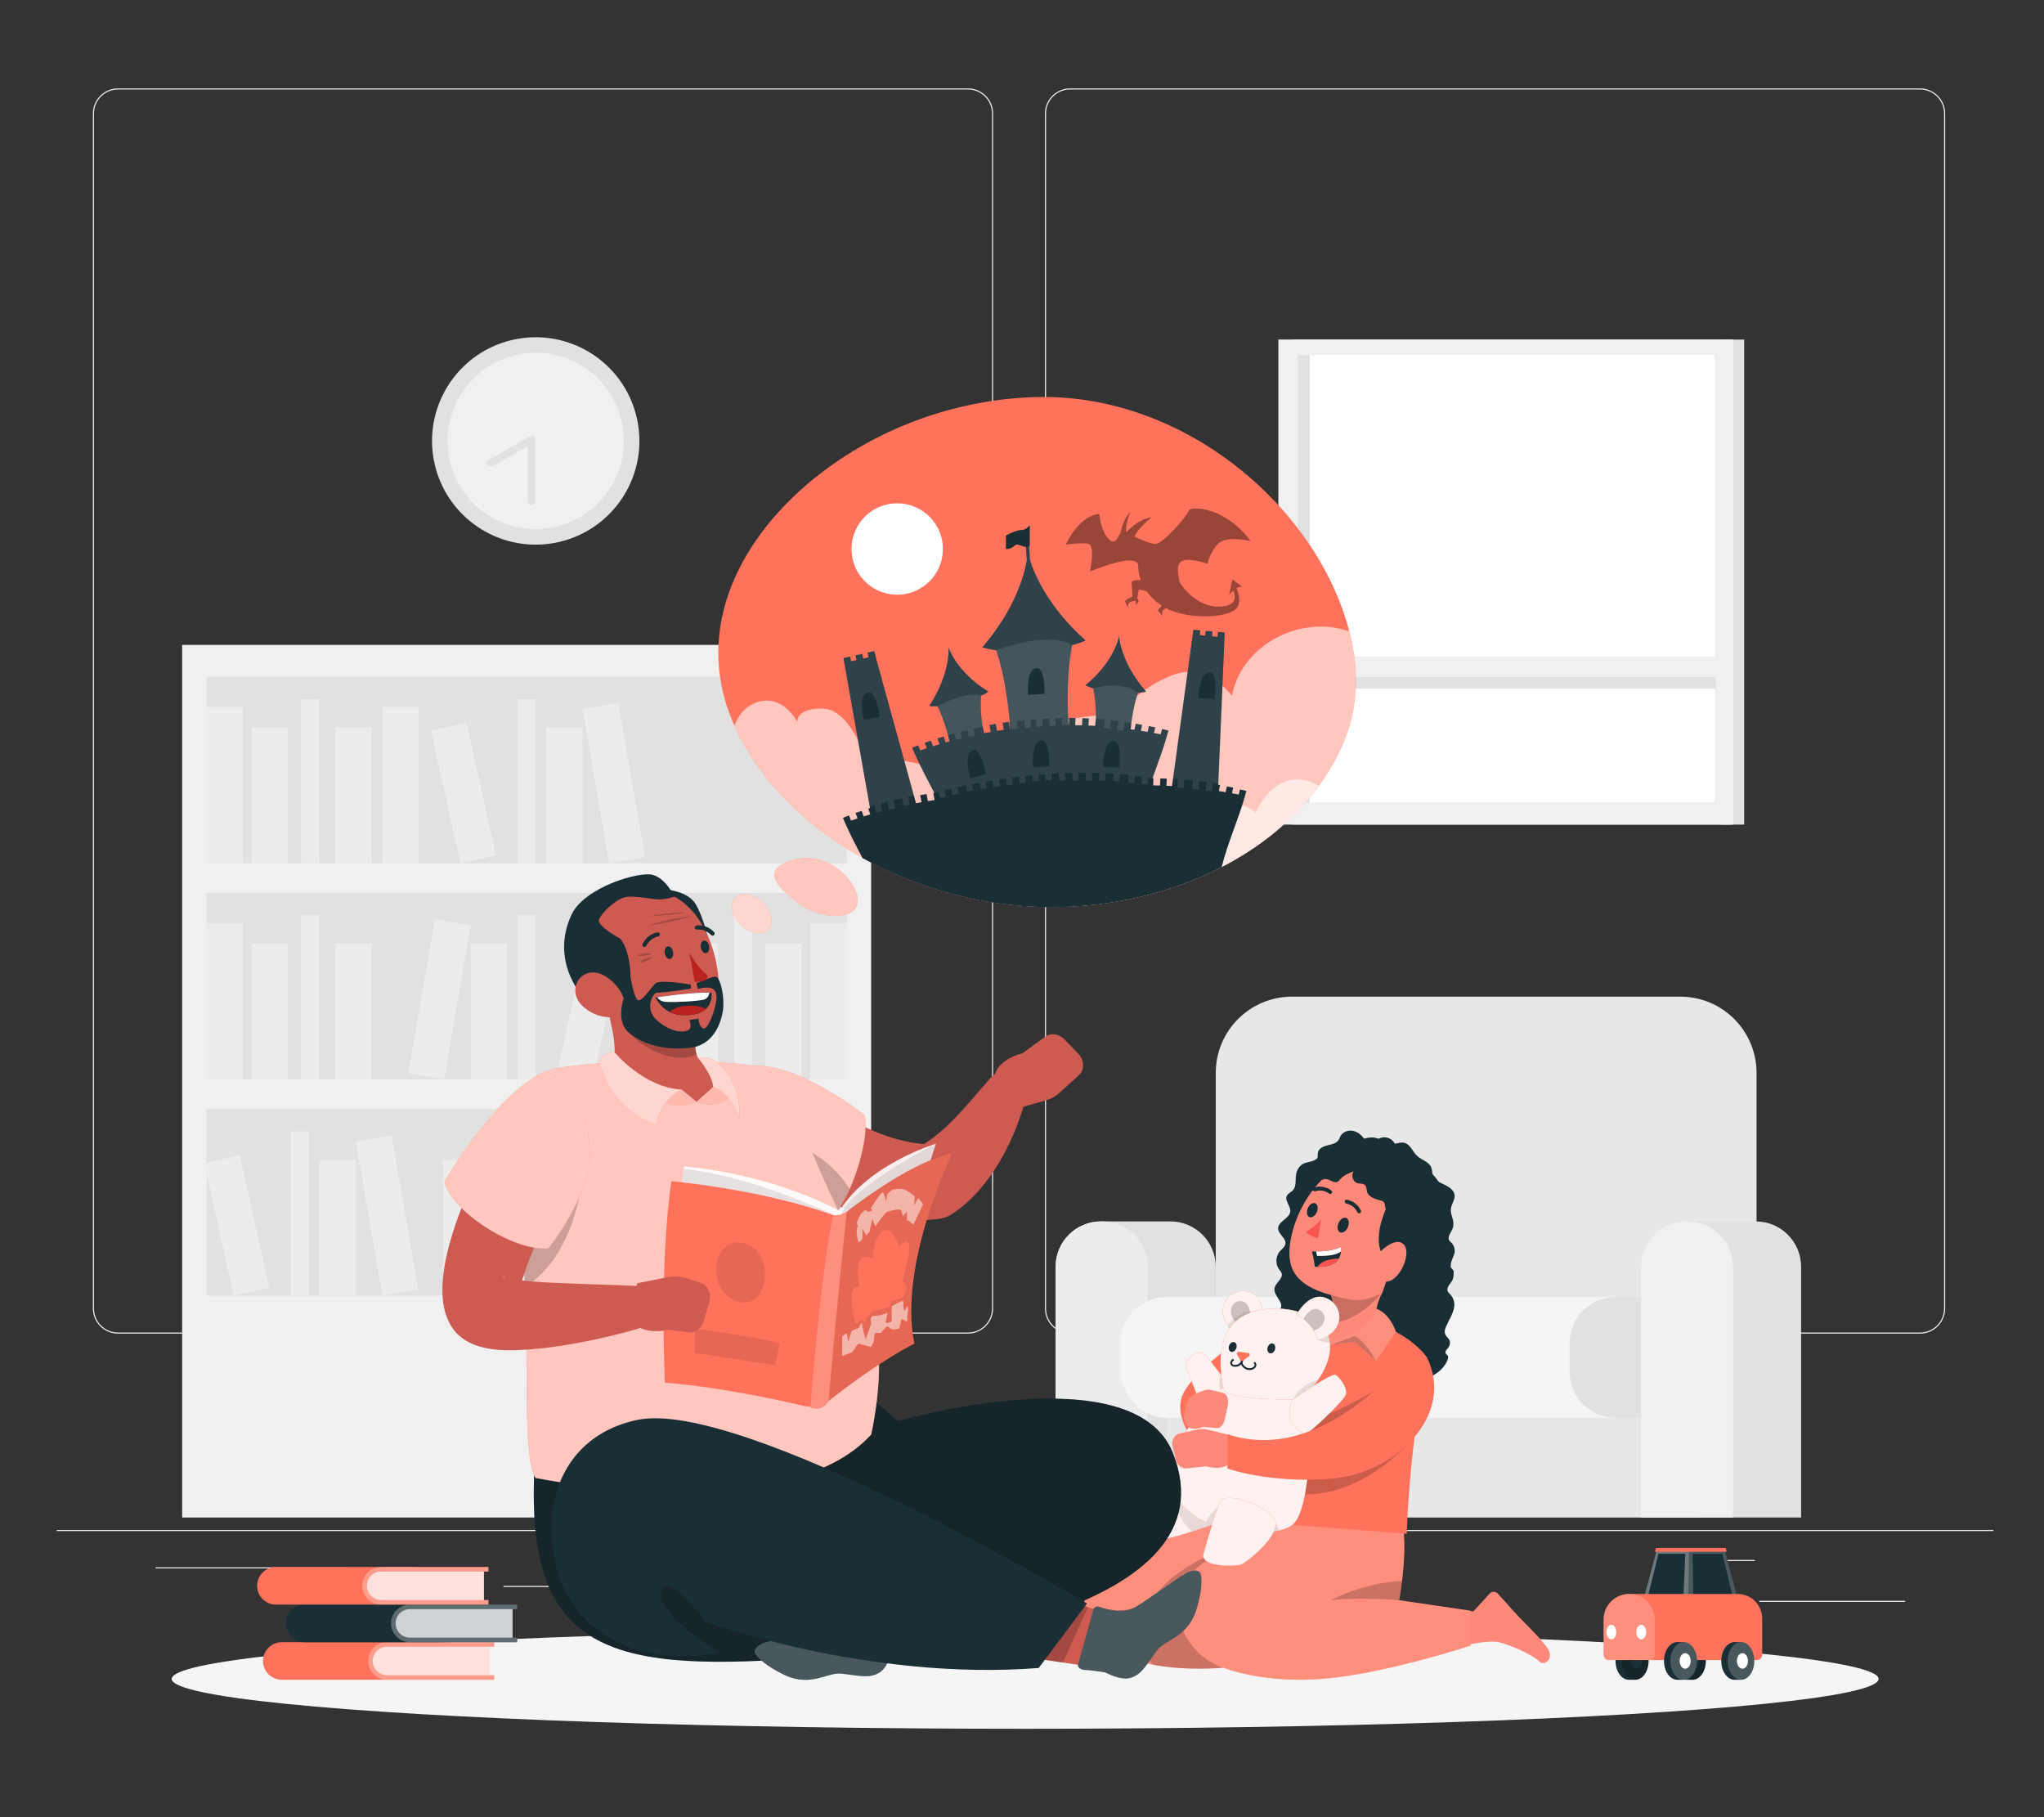 <?xml version="1.0" encoding="UTF-8"?>
<svg id="Layer_2" data-name="Layer 2" xmlns="http://www.w3.org/2000/svg" viewBox="0 0 540 480">
  <rect x="0" y="0" width="540" height="480" fill="#333333" stroke="none"/>
  <defs>
    <style>
      .cls-1 {
        fill: #ba221f;
      }

      .cls-1, .cls-2, .cls-3, .cls-4, .cls-5, .cls-6, .cls-7, .cls-8, .cls-9, .cls-10, .cls-11, .cls-12, .cls-13, .cls-14, .cls-15, .cls-16, .cls-17, .cls-18, .cls-19, .cls-20, .cls-21, .cls-22, .cls-23, .cls-24, .cls-25, .cls-26, .cls-27, .cls-28, .cls-29 {
        stroke-width: 0px;
      }

      .cls-2 {
        opacity: .3;
      }

      .cls-2, .cls-3, .cls-4, .cls-6, .cls-18, .cls-20, .cls-24, .cls-25, .cls-30 {
        isolation: isolate;
      }

      .cls-2, .cls-4, .cls-12, .cls-13, .cls-18, .cls-20, .cls-22, .cls-25, .cls-26, .cls-28 {
        fill: #fff;
      }

      .cls-3, .cls-8 {
        fill: #e1e1e1;
      }

      .cls-4, .cls-6, .cls-17, .cls-28 {
        opacity: .2;
      }

      .cls-31 {
        stroke: #e1e1e1;
        stroke-width: 2px;
      }

      .cls-31, .cls-15 {
        fill: #f0f0f0;
      }

      .cls-31, .cls-32 {
        stroke-linecap: round;
        stroke-linejoin: round;
      }

      .cls-5 {
        fill: #ff735d;
      }

      .cls-7 {
        opacity: .4;
      }

      .cls-9 {
        fill: #ececec;
      }

      .cls-10 {
        fill: #fd897b;
      }

      .cls-11 {
        fill: #cd5b51;
      }

      .cls-12 {
        opacity: .9;
      }

      .cls-13, .cls-20 {
        opacity: .5;
      }

      .cls-14 {
        fill: #f5f5f5;
      }

      .cls-16, .cls-32 {
        fill: none;
      }

      .cls-18 {
        opacity: .7;
      }

      .cls-19 {
        fill: #1a2e35;
      }

      .cls-21 {
        fill: #e7e7e7;
      }

      .cls-23 {
        fill: #ce5b51;
      }

      .cls-24, .cls-26, .cls-29 {
        opacity: .1;
      }

      .cls-25, .cls-30 {
        opacity: .6;
      }

      .cls-27 {
        fill: #fd5652;
      }

      .cls-32 {
        stroke: #1a2e35;
        stroke-width: .5px;
      }
    </style>
  </defs>
  <g id="Layer_2-2" data-name="Layer 2">
    <g>
      <rect class="cls-16" width="540" height="480"/>
      <g>
        <g>
          <rect class="cls-9" x="15" y="404.13" width="511.66" height=".29"/>
          <rect class="cls-9" x="464.77" y="422.85" width="38.52" height=".29"/>
          <rect class="cls-9" x="355.17" y="426" width="10.11" height=".29"/>
          <rect class="cls-9" x="441.29" y="412.05" width="22.32" height=".29"/>
          <rect class="cls-9" x="41.12" y="414" width="50.23" height=".29"/>
          <rect class="cls-9" x="101.7" y="414" width="7.36" height=".29"/>
          <rect class="cls-9" x="133" y="418.91" width="108.93" height=".29"/>
          <path class="cls-9" d="m255.73,352.27H31.18c-3.66,0-6.64-2.98-6.64-6.64V29.99c0-3.66,2.98-6.64,6.64-6.64h224.55c3.66,0,6.64,2.98,6.64,6.64v315.64c0,3.66-2.98,6.64-6.64,6.64ZM31.18,23.64c-3.5,0-6.35,2.85-6.35,6.35v315.64c0,3.5,2.85,6.35,6.35,6.35h224.55c3.5,0,6.35-2.85,6.35-6.35V29.99c0-3.5-2.85-6.35-6.35-6.35H31.18Z"/>
          <path class="cls-9" d="m507.25,352.27h-224.55c-3.66,0-6.64-2.98-6.64-6.64V29.99c0-3.66,2.98-6.64,6.64-6.64h224.55c3.66,0,6.64,2.98,6.64,6.64v315.64c0,3.66-2.98,6.64-6.64,6.64ZM282.7,23.64c-3.5,0-6.35,2.85-6.35,6.35v315.64c0,3.5,2.85,6.35,6.35,6.35h224.55c3.5,0,6.35-2.85,6.35-6.35V29.99c0-3.5-2.85-6.35-6.35-6.35h-224.55Z"/>
        </g>
        <g>
          <rect class="cls-8" x="454.7" y="89.7" width="6.09" height="128.12"/>
          <g>
            <rect class="cls-8" x="341.44" y="89.7" width="115.84" height="128.12" transform="translate(798.72 307.51) rotate(180)"/>
            <rect class="cls-15" x="337.74" y="89.7" width="120.15" height="128.12" transform="translate(795.62 307.51) rotate(180)"/>
            <rect class="cls-22" x="342.82" y="93.78" width="110.18" height="118.15" transform="translate(795.82 305.71) rotate(180)"/>
            <rect class="cls-8" x="342.82" y="93.78" width="3.19" height="118.15" transform="translate(688.83 305.71) rotate(180)"/>
            <rect class="cls-8" x="397.88" y="126.53" width="3.19" height="107.61" transform="translate(219.14 579.81) rotate(-90)"/>
            <rect class="cls-15" x="342.82" y="173.39" width="111.88" height="5.35" transform="translate(797.52 352.14) rotate(180)"/>
          </g>
          <g>
            <rect class="cls-15" x="48.12" y="170.34" width="182.03" height="230.5"/>
            <g>
              <rect class="cls-8" x="54.55" y="178.75" width="169.16" height="49.29"/>
              <rect class="cls-9" x="54.55" y="186.72" width="9.61" height="41.31"/>
              <rect class="cls-9" x="101.02" y="186.72" width="9.61" height="41.31"/>
              <rect class="cls-9" x="157.34" y="186.21" width="9.61" height="41.31" transform="translate(-32.78 30.54) rotate(-9.78)"/>
              <rect class="cls-9" x="66.46" y="192.17" width="9.61" height="35.87"/>
              <rect class="cls-9" x="88.55" y="192.17" width="9.61" height="35.87"/>
              <rect class="cls-9" x="144.3" y="192.17" width="9.61" height="35.87"/>
              <rect class="cls-9" x="117.64" y="191.55" width="9.61" height="35.87" transform="translate(-42.53 31.55) rotate(-12.53)"/>
              <rect class="cls-9" x="79.57" y="184.67" width="4.8" height="43.36"/>
              <rect class="cls-9" x="136.73" y="184.67" width="4.8" height="43.36"/>
            </g>
            <g>
              <rect class="cls-8" x="54.55" y="235.84" width="169.16" height="49.29" transform="translate(278.26 520.97) rotate(180)"/>
              <rect class="cls-9" x="214.1" y="243.82" width="9.61" height="41.31" transform="translate(437.81 528.95) rotate(180)"/>
              <rect class="cls-9" x="167.64" y="243.82" width="9.61" height="41.31" transform="translate(344.88 528.95) rotate(180)"/>
              <rect class="cls-9" x="111.31" y="243.3" width="9.61" height="41.31" transform="translate(185.71 543.8) rotate(-170.22)"/>
              <rect class="cls-9" x="202.2" y="249.26" width="9.61" height="35.87" transform="translate(414 534.39) rotate(180)"/>
              <rect class="cls-9" x="180.11" y="249.26" width="9.61" height="35.87" transform="translate(369.83 534.39) rotate(180)"/>
              <rect class="cls-9" x="124.36" y="249.26" width="9.61" height="35.87" transform="translate(258.32 534.39) rotate(180)"/>
              <rect class="cls-9" x="151.01" y="248.65" width="9.61" height="35.87" transform="translate(250.1 560.61) rotate(-167.47)"/>
              <rect class="cls-9" x="193.89" y="241.77" width="4.8" height="43.36" transform="translate(392.58 526.9) rotate(180)"/>
              <rect class="cls-9" x="136.73" y="241.77" width="4.8" height="43.36" transform="translate(278.26 526.9) rotate(180)"/>
              <rect class="cls-9" x="54.55" y="243.82" width="9.61" height="41.31"/>
              <rect class="cls-9" x="66.46" y="249.26" width="9.61" height="35.87"/>
              <rect class="cls-9" x="88.55" y="249.26" width="9.61" height="35.87"/>
              <rect class="cls-9" x="79.57" y="241.77" width="4.8" height="43.36"/>
            </g>
            <g>
              <rect class="cls-8" x="54.55" y="292.93" width="169.16" height="49.29"/>
              <g>
                <rect class="cls-9" x="151.64" y="300.91" width="9.61" height="41.31"/>
                <rect class="cls-9" x="207.97" y="300.4" width="9.61" height="41.31" transform="translate(-51.44 40.8) rotate(-9.78)"/>
                <rect class="cls-9" x="117.09" y="306.36" width="9.61" height="35.87"/>
                <rect class="cls-9" x="139.17" y="306.36" width="9.61" height="35.87"/>
                <rect class="cls-9" x="194.92" y="306.36" width="9.61" height="35.87"/>
                <rect class="cls-9" x="168.27" y="305.74" width="9.61" height="35.87" transform="translate(-66.09 45.25) rotate(-12.53)"/>
                <rect class="cls-9" x="130.2" y="298.86" width="4.8" height="43.36"/>
                <rect class="cls-9" x="187.36" y="298.86" width="4.8" height="43.36"/>
                <rect class="cls-9" x="97.42" y="300.4" width="9.61" height="41.31" transform="translate(-53.04 22.03) rotate(-9.78)"/>
                <rect class="cls-9" x="84.37" y="306.36" width="9.61" height="35.87"/>
                <rect class="cls-9" x="57.72" y="305.74" width="9.61" height="35.87" transform="translate(-68.72 21.27) rotate(-12.53)"/>
                <rect class="cls-9" x="76.8" y="298.86" width="4.8" height="43.36"/>
              </g>
            </g>
          </g>
          <g>
            <path class="cls-21" d="m341.33,263.26h102.58c11.13,0,20.15,9.02,20.15,20.15v80.1h-142.87v-80.1c0-11.13,9.02-20.15,20.15-20.15Z"/>
            <path class="cls-8" d="m290.85,322.63h18.36c6.61,0,11.97,5.36,11.97,11.97v66.24h-42.3v-66.24c0-6.61,5.36-11.97,11.97-11.97Z"/>
            <path class="cls-9" d="m290.85,322.63h.39c6.61,0,11.97,5.36,11.97,11.97v66.24h-24.33v-66.24c0-6.61,5.36-11.97,11.97-11.97Z"/>
            <rect class="cls-21" x="308.34" y="370.42" width="140.78" height="30.43"/>
            <rect class="cls-14" x="295.96" y="342.59" width="160.11" height="31.93" rx="12.17" ry="12.17"/>
            <path class="cls-3" d="m426.84,342.59h16.84c6.72,0,12.17,5.45,12.17,12.17v7.58c0,6.72-5.45,12.17-12.17,12.17h-16.84c-6.72,0-12.17-5.45-12.17-12.17v-7.58c0-6.72,5.45-12.17,12.17-12.17Z"/>
            <path class="cls-8" d="m445.5,322.63h18.36c6.61,0,11.97,5.36,11.97,11.97v66.24h-42.3v-66.24c0-6.61,5.36-11.97,11.97-11.97Z"/>
            <path class="cls-15" d="m445.5,322.63h.39c6.61,0,11.97,5.36,11.97,11.97v66.24h-24.33v-66.24c0-6.61,5.36-11.97,11.97-11.97Z"/>
          </g>
          <g>
            <circle class="cls-8" cx="141.53" cy="116.47" r="27.39" transform="translate(-22.97 35.63) rotate(-13.28)"/>
            <circle class="cls-15" cx="141.53" cy="116.47" r="23.29" transform="translate(-16.83 24.18) rotate(-9.22)"/>
            <polyline class="cls-31" points="140.44 132.44 140.44 116.16 129.65 122.27"/>
          </g>
        </g>
        <ellipse id="_Path_" data-name="&amp;lt;Path&amp;gt;" class="cls-14" cx="270.83" cy="443.48" rx="225.47" ry="13.17"/>
        <g>
          <g>
            <polygon class="cls-19" points="459.96 425.67 433.36 425.67 437.69 409.45 455.65 409.45 459.96 425.67"/>
            <polygon class="cls-28" points="459.96 425.67 433.36 425.67 437.69 409.45 455.65 409.45 459.96 425.67"/>
            <polygon class="cls-28" points="445.99 425.67 433.36 425.67 437.69 409.45 446.22 409.45 445.99 425.67"/>
            <polygon class="cls-5" points="456.16 409.88 437.22 409.88 437.49 408.88 455.89 408.88 456.16 409.88"/>
            <polygon class="cls-19" points="444.67 423.57 434.91 423.57 438.15 410.42 445.23 410.42 444.67 423.57"/>
            <polygon class="cls-19" points="458.19 423.57 447.36 423.57 447.18 410.42 455.03 410.42 458.19 423.57"/>
          </g>
          <g>
            <path class="cls-19" d="m432.01,433.75h-1.68c-1.95,0-3.52,2.23-3.52,4.98s1.58,4.98,3.52,4.98h1.68c1.95,0,3.52-2.23,3.52-4.98s-1.58-4.98-3.52-4.98Z"/>
            <path class="cls-6" d="m435.54,438.73c0,2.75-1.58,4.98-3.52,4.98s-3.52-2.23-3.52-4.98,1.58-4.98,3.52-4.98,3.52,2.23,3.52,4.98Z"/>
            <ellipse class="cls-19" cx="432.4" cy="438.73" rx="1.46" ry="2.06"/>
          </g>
          <g>
            <path class="cls-19" d="m447.14,433.75h-1.68c-1.95,0-3.52,2.23-3.52,4.98s1.58,4.98,3.52,4.98h1.68c1.95,0,3.52-2.23,3.52-4.98s-1.58-4.98-3.52-4.98Z"/>
            <path class="cls-6" d="m450.67,438.73c0,2.75-1.58,4.98-3.52,4.98s-3.52-2.23-3.52-4.98,1.58-4.98,3.52-4.98,3.52,2.23,3.52,4.98Z"/>
            <path class="cls-19" d="m448.99,438.73c0,1.14-.65,2.06-1.46,2.06s-1.46-.92-1.46-2.06.65-2.06,1.46-2.06,1.46.92,1.46,2.06Z"/>
          </g>
          <path class="cls-5" d="m459.04,421.04h-29.56v.07c-3.29.45-5.83,3.26-5.83,6.68v9.37c0,.73.59,1.33,1.33,1.33h39.24c.73,0,1.33-.59,1.33-1.33v-9.62c0-3.59-2.91-6.5-6.5-6.5Z"/>
          <path class="cls-28" d="m430.4,421.04h0c-3.73,0-6.75,3.02-6.75,6.75v9.37c0,.73.59,1.33,1.33,1.33h10.84c.73,0,1.33-.59,1.33-1.33v-9.37c0-3.73-3.02-6.75-6.75-6.75Z"/>
          <g>
            <path class="cls-19" d="m444.81,433.75h-1.68c-1.95,0-3.52,2.23-3.52,4.98s1.58,4.98,3.52,4.98h1.68c1.95,0,3.52-2.23,3.52-4.98s-1.58-4.98-3.52-4.98Z"/>
            <ellipse class="cls-28" cx="444.81" cy="438.73" rx="3.52" ry="4.98"/>
            <path class="cls-22" d="m446.66,438.73c0,1.14-.65,2.06-1.46,2.06s-1.46-.92-1.46-2.06.65-2.06,1.46-2.06,1.46.92,1.46,2.06Z"/>
          </g>
          <g>
            <path class="cls-19" d="m459.94,433.75h-1.68c-1.95,0-3.52,2.23-3.52,4.98s1.58,4.98,3.52,4.98h1.68c1.95,0,3.52-2.23,3.52-4.98s-1.58-4.98-3.52-4.98Z"/>
            <path class="cls-28" d="m463.47,438.73c0,2.75-1.58,4.98-3.52,4.98s-3.52-2.23-3.52-4.98,1.58-4.98,3.52-4.98,3.52,2.23,3.52,4.98Z"/>
            <ellipse class="cls-22" cx="460.33" cy="438.73" rx="1.46" ry="2.06"/>
          </g>
          <path class="cls-22" d="m434.91,431.1c0,1.06-.58,1.92-1.31,1.92s-1.31-.86-1.31-1.92.58-1.92,1.31-1.92,1.31.86,1.31,1.92Z"/>
          <path class="cls-22" d="m427.01,431.1c0,1.06-.58,1.92-1.31,1.92s-1.31-.86-1.31-1.92.58-1.92,1.31-1.92,1.31.86,1.31,1.92Z"/>
        </g>
        <g>
          <g>
            <path class="cls-5" d="m129.38,434.99v7.51h1.21v1.21h-56.14c-2.74,0-4.97-2.23-4.97-4.97,0-1.38.56-2.62,1.45-3.51.9-.9,2.16-1.45,3.51-1.45h56.14v1.21h-1.21Z"/>
            <path class="cls-2" d="m129.38,434.99v7.51h1.21v1.21h-28.35c-2.74,0-4.97-2.23-4.97-4.97,0-1.38.56-2.62,1.45-3.51.9-.9,2.13-1.45,3.51-1.45h28.35v1.21h-1.21Z"/>
            <path class="cls-18" d="m129.38,434.99v7.51h-27.14c-2.06,0-3.76-1.7-3.76-3.76,0-.99.39-1.94,1.09-2.67.73-.7,1.67-1.09,2.67-1.09h27.14Z"/>
          </g>
          <g>
            <path class="cls-19" d="m135.42,425.06v7.51h1.21v1.21h-56.14c-2.74,0-4.97-2.23-4.97-4.97,0-1.38.56-2.62,1.45-3.51.9-.9,2.16-1.45,3.51-1.45h56.14v1.21h-1.21Z"/>
            <path class="cls-2" d="m135.42,425.06v7.51h1.21v1.21h-28.35c-2.74,0-4.97-2.23-4.97-4.97,0-1.38.56-2.62,1.45-3.51.9-.9,2.13-1.45,3.51-1.45h28.35v1.21h-1.21Z"/>
            <path class="cls-18" d="m135.42,425.06v7.51h-27.14c-2.06,0-3.76-1.7-3.76-3.76,0-.99.39-1.94,1.09-2.67.73-.7,1.67-1.09,2.67-1.09h27.14Z"/>
          </g>
          <g>
            <path class="cls-5" d="m127.83,415.13v7.51h1.21v1.21h-56.14c-2.74,0-4.97-2.23-4.97-4.97,0-1.38.56-2.62,1.45-3.51.9-.9,2.16-1.45,3.51-1.45h56.14v1.21h-1.21Z"/>
            <path class="cls-2" d="m127.83,415.13v7.51h1.21v1.21h-28.35c-2.74,0-4.97-2.23-4.97-4.97,0-1.38.56-2.62,1.45-3.51.9-.9,2.13-1.45,3.51-1.45h28.35v1.21h-1.21Z"/>
            <path class="cls-18" d="m127.83,415.13v7.51h-27.14c-2.06,0-3.76-1.7-3.76-3.76,0-.99.39-1.94,1.09-2.67.73-.7,1.67-1.09,2.67-1.09h27.14Z"/>
          </g>
        </g>
        <g id="_Group_" data-name="&amp;lt;Group&amp;gt;">
          <path class="cls-5" d="m335.57,349.65c-6.65,2.04-22.26,13.86-23.54,20.02-1.28,6.16,3.86,11.34,3.86,11.34l15.78-12.31,3.91-19.06Z"/>
          <path class="cls-10" d="m389.27,425.63l-8.13-.42s1.65,10.13,2.36,10.13,8.91-2.38,13.13-1.53c4.22.84-7.35-8.18-7.35-8.18Z"/>
          <path class="cls-5" d="m327.93,393.79s-40.02,5.84-41.4,28.25c-1.38,22.41,36.65,18.47,36.65,18.47,0,0,10.43,4.34,26.84,2.91,16.41-1.43,38.54-8.76,38.54-8.76v-9.2l-18.91-2.77s2.62-13.67.62-21.95c-2-8.28-42.33-6.96-42.33-6.96Z"/>
          <path class="cls-28" d="m388.55,425.47v9.2s-22.13,7.34-38.54,8.77c-16.41,1.42-26.84-2.92-26.84-2.92,0,0-9.36.97-18.62-.79-9.42-1.78-18.72-6.38-18.04-17.68,1.38-22.42,41.41-28.26,41.41-28.26,0,0,40.33-1.31,42.33,6.97,1.22,5.05.72,12.11.15,16.84-.37,3.02-.77,5.1-.77,5.1l18.91,2.77Z"/>
          <path class="cls-10" d="m391.41,431.51l-2.68-4.45c-.23-.22-.24-.59-.02-.82,0,0,0,0,0,0l4.91-5.37c.57-.55,1.47-.54,2.03.02,2.19,2.34,3.12,3.56,5.9,6.49,1.72,1.79,5.28,5.15,7.25,7.96,1.96,2.81-.87,4.68-1.95,3.66-2.57-2.4-9.28-5.1-12.18-5.5-.5-.08-2.92-1.61-3.27-1.98Z"/>
          <path class="cls-6" d="m370.41,417.59c-.37,3.02-.77,5.1-.77,5.1,0,0-10.91-.9-18.11,0,0,0,8.49-4.62,18.87-5.1Z"/>
          <path class="cls-6" d="m311.06,423.8c.12,7.9,5.37,14.51,12.12,16.71,0,0-9.36.97-18.62-.79-4.16-5.07-2.35-14.34,1.74-19.59,6.05-7.77,20.93-12.57,23.29-13.29-2.51.86-18.68,6.77-18.54,16.97Z"/>
          <path class="cls-19" d="m359.26,301.23c.46-.21.95-.4,1.55-.56,1.25-.35,2.65-.31,3.77.33.67.39,1.24.98,1.99,1.2,1.53.45,3.22-.83,4.71-.24,1.41.55,2.04,2.39,3.11,3.38,1.09,1,3.14,1.56,3.71,2.98.28.7.21,1.5.48,2.21.48,1.26,1.86,1.86,3.08,2.43,1.22.57,2.54,1.45,2.63,2.79.08,1.17-.75,2.2-.94,3.33-.18,1.04.1,1.72.38,2.68.26.91.35,1.64.09,2.58-.26.93-1.51,2.27-.98,3.26.14.26.38.43.59.64.74.73,1.05,1.87.79,2.88-.25.95-.8,1.76-.92,2.75-.13,1.04,0,.83.62,1.67.11.15.12.34.12.52.02.74-.03,1.5-.36,2.16-.26.5-.67.89-.96,1.37s-.48,1.09-.22,1.58c.13.26.37.45.57.66.76.77,1.18,1.85,1.15,2.93-.07,2.05-1.64,4.17-2.36,6.08-.21.56-.26,1.21.01,1.74.26.52.77.87,1.03,1.38.32.65.15,1.46-.29,2.03-.33.42-.79.76-.72,1.36.06.44.58.53.67.91.14.65-.39,1.55-.71,2.08-.83,1.37-2.18,2.39-3.56,3.17-2.57,1.44-6.13,2.53-9.09,1.82-8.86-2.13-18.07-3.7-26.29-7.83-1.56-.78-3.12-1.67-4.41-2.86-1.32-1.21-3.1-3.15-2.9-5,.11-1.07.7-2.06,1.51-2.77.45-.4.99-.74,1.23-1.29.78-1.74-1.94-3.38-1.64-5.26.24-1.51,2.36-2.56,1.88-4.01-.13-.38-.42-.68-.66-1.01-1.02-1.4-.93-3.5.22-4.8.53-.6,1.29-1.1,1.44-1.9.28-1.54-1.91-2.56-1.92-4.12-.02-1.9,3.03-2.57,3.21-4.46.14-1.46-1.56-2.86-.9-4.16.32-.64,1.09-.91,1.58-1.43.97-1.03.64-2.66.83-4.06.16-1.18.8-2.35,1.85-2.92.9-.49,1.98-.5,2.9-.93,1.85-.84,2.8-3.15,4.76-3.71,1.65-.47,3.57.47,5.08-.35.89-.48,1.56-.89,2.32-1.24Z"/>
          <path class="cls-5" d="m359.27,348.22c13.01,3.12,17.7,10.31,17.7,10.31,0,0-4.42,21.83-5.34,46.61l-34.81-2.71.7-4.29-7.93,2.61-9.22-5.39,7.78-2.86s-.26-22.51,7.42-42.86c0,0,12.23-4.17,23.7-1.42Z"/>
          <g>
            <path class="cls-10" d="m364.67,353.25l-12.4.67-3.58-3.19c.76-.49,1.35-1.02,1.82-1.58,3.44-4.04.14-9.39.14-9.39l5.17-.39,11.37-.85c-6.47,7.77-2.52,14.73-2.52,14.73Z"/>
            <path class="cls-6" d="m364.64,341.95s-6.88,8.45-14.14,7.2c3.44-4.04.14-9.39.14-9.39l5.17-.39,8.82,2.57Z"/>
          </g>
          <g>
            <path class="cls-19" d="m355.45,304.22s-14.25,4.81-5.85,19.07c9.49,16.1,5.85-19.07,5.85-19.07Z"/>
            <path class="cls-10" d="m376.15,329c-3.78,8.15-12.03,15.64-19.45,14.25-13.62-2.54-17.68-6.87-15.5-16.87,1.92-9.01,10.05-21.33,21.54-19.82,11.48,1.51,18.66,11.12,13.41,22.43Z"/>
            <path class="cls-19" d="m352.06,309.32s10.26-6.08,15.88,6.37c0,0-5.37,8.84-3.16,14.8,2.17,5.87,3.04,3.32.42,11.02,0,0,8.3,2.05,15.84-14.14,5.5-11.8-3.25-20.5-14.15-24.39-9.12-3.26-18,.84-14.83,6.33Z"/>
            <path class="cls-19" d="m356.1,324.15c-.44,1.05-1.37,1.67-2.06,1.37-.69-.3-.87-1.38-.43-2.43.44-1.05,1.37-1.66,2.06-1.37.69.29.87,1.38.43,2.43Z"/>
            <path class="cls-19" d="m347.88,320.17c-.42,1-1.31,1.6-1.97,1.31-.66-.29-.83-1.32-.41-2.33.42-1,1.31-1.58,1.97-1.31.66.28.83,1.32.41,2.33Z"/>
            <path class="cls-19" d="m355.32,317.6c-.05-.1-.07-.2-.07-.31.07-.28.34-.45.62-.39,1.63.31,3,1.4,3.67,2.91.1.27-.03.56-.3.66h0c-.26.09-.55-.04-.66-.3h0c-.56-1.2-1.67-2.04-2.97-2.26-.14-.06-.24-.17-.29-.31Z"/>
            <path class="cls-19" d="m347,314.56c-.09-.06-.16-.14-.21-.24-.07-.27.08-.56.36-.64,1.58-.51,3.3-.2,4.62.81.21.18.24.51.05.72h0c-.19.2-.51.23-.72.05h0c-1.06-.78-2.44-1-3.69-.57-.15.01-.29-.04-.41-.14Z"/>
            <path class="cls-27" d="m349.01,322.09l-.8,4.92c-1.19-.17-2.38-.76-3.27-1.6,1.6-.9,2.97-2.01,4.06-3.32Z"/>
            <path class="cls-10" d="m364.78,330.5s4.25-4.24,6.24-1.57c1.99,2.67-1.94,11-5.86,9.42-3.92-1.57-3.25-5.81-.38-7.85Z"/>
            <g>
              <path class="cls-19" d="m346.56,330.55c.48,1.43.81,4.06.81,4.06.24.01.49.02.73.02,3.3.08,4.86-.97,5.59-2.16.4-.65.54-1.36.57-1.93.05-.67-.07-1.15-.07-1.15-1.78,1-4.86,1.16-6.51,1.18-.69.01-1.13-.01-1.13-.01Z"/>
              <path class="cls-22" d="m347.69,330.56l.27,1.19c3.11.07,5.31-.3,6.31-1.21.05-.67-.07-1.15-.07-1.15-1.78,1-4.86,1.16-6.51,1.18Z"/>
              <path class="cls-27" d="m348.1,334.63c3.3.08,4.86-.97,5.59-2.16-1.13.01-2.48.16-3.69.63-.92.36-1.51.94-1.9,1.53Z"/>
            </g>
            <path class="cls-19" d="m361.22,301.55c-.53-.37-.97-.97-1.42-1.46-.75-.81-1.78-1.39-2.88-1.44-1.1-.05-2.25.48-2.78,1.45-.18.33-.29.69-.49,1-.59.92-1.8,1.17-2.86,1.42-1.06.25-2.26.72-2.57,1.77-.15.49-.06,1.03-.15,1.54-.18,1.05-1.38,1.2-1.86,2.04-.34.59-.1,1.27-.35,1.87-.28.68-.99,1.03-1.2,1.79-.25.88.32,2.04,1.24,2.02.41,0,.77-.23,1.1-.47,1.1-.8,2.27-1.87,3.6-1.59.92.2,1.78,1.04,2.66.7.41-.16.67-.54.97-.86.9-.97,2.19-1.47,3.43-1.94-.84,1-.27,2.79.98,3.14.67.18,1.5.03,1.99.53.43.44.36,1.16.53,1.75.42,1.42,2.13,1.9,3.56,2.29.3.08.61.18.82.4.33.34.35.85.41,1.32.22,1.74,4.12,6.21,5.04,2.58.08-.31.08-.66.3-.9.4-.44,1.12-.15,1.71-.24,1.05-.17,1.4-1.48,1.45-2.54s.13-2.34,1.07-2.83c.31-.16.67-.2.96-.39.89-.57.54-1.99-.16-2.79-.7-.8-1.68-1.46-1.89-2.5-.25-1.27.75-2.73.01-3.8-.46-.66-1.37-.79-2.17-.91-1.2-.18-2.46-.55-3.22-1.5-.35-.45-.57-.99-.92-1.44-.88-1.15-2.65-1.49-3.9-.76-.64.38-1.19,1.01-1.94,1.06-.39.03-.74-.11-1.05-.32Z"/>
          </g>
          <g>
            <path class="cls-5" d="m368.78,351.8l-5.24,7.7h-.01s-5.59-5.06-5.59-5.06l-6.4.85-2.85-2.59-4.58,2.5s-.95-3.17,0-4.9c2.92-5.24,7.94-4.94,7.94-4.94.03,2.42-1.97,4.26-1.97,4.26l2.19,4.31s5.27-1.72,6.79-2.74c4.06-2.72,4.62-5.47,4.62-5.47,3.7,1.41,5.1,6.08,5.1,6.08Z"/>
            <path class="cls-28" d="m368.78,351.8l-5.24,7.7h-.01s-5.59-5.06-5.59-5.06l-6.4.85-2.85-2.59-4.58,2.5s-.95-3.17,0-4.9c2.92-5.24,7.94-4.94,7.94-4.94.03,2.42-1.97,4.26-1.97,4.26l2.19,4.31s5.27-1.72,6.79-2.74c4.06-2.72,4.62-5.47,4.62-5.47,3.7,1.41,5.1,6.08,5.1,6.08Z"/>
            <path class="cls-6" d="m351.54,355.29l-2.85-2.59-4.58,2.5c1.07-2.58,4.29-4.4,4.29-4.4l3.14,4.49Z"/>
            <path class="cls-6" d="m363.52,359.49l-5.59-5.05-6.4.85,6.4-2.42c2.99,1.66,5.44,6.33,5.59,6.62Z"/>
          </g>
          <path class="cls-6" d="m371.62,381.74s-12.92,14.57-29.13,12.84c-16.21-1.73-3.45-17.13-3.45-17.13,0,0,10.19-1.91,23.9-9.98,13.71-8.08,9.34,13.63,9.34,13.63"/>
          <g>
            <g>
              <path class="cls-5" d="m324.27,365.55s-5.73-8.16-6.86-8.49-5.14,2.47-4.01,4.58,4.48,11.2,4.48,11.2l6.39-7.29Z"/>
              <path class="cls-12" d="m324.27,365.56l-1.67,1.91-.64.74-4.07,4.64s-.4-1.09-.98-2.59c-1.07-2.86-2.77-7.23-3.51-8.61-1.13-2.12,2.88-4.91,4.01-4.58.72.21,3.35,3.65,5.13,6.08,1,1.36,1.73,2.41,1.73,2.41Z"/>
              <path class="cls-24" d="m316.91,370.25c1.37-1.01,3.15-1.95,5.05-2.05l-4.07,4.64s-.4-1.09-.98-2.59Z"/>
              <path class="cls-24" d="m324.27,365.56l-1.67,1.91c-.43-.91-.9-2.52-.06-4.31,1,1.36,1.73,2.41,1.73,2.41Z"/>
            </g>
            <path class="cls-5" d="m310.98,390.55s-9.89,3.68-13.11,8.17c-3.22,4.49,2.53,7.03,5.52,8.12s17.83-4.44,17.83-4.44l-10.24-11.85Z"/>
            <path class="cls-12" d="m321.22,402.39s-2.8,1.05-6.22,2.14c-4.44,1.42-9.92,2.92-11.61,2.3-2.99-1.08-8.74-3.63-5.52-8.12,2.47-3.44,8.85-6.4,11.7-7.59.87-.37,1.42-.57,1.42-.57l10.23,11.84Z"/>
            <path class="cls-24" d="m321.22,402.39s-2.8,1.05-6.22,2.14c-4.48-3.45-5.33-9.95-5.43-13.41.87-.37,1.42-.57,1.42-.57l10.23,11.84Z"/>
            <g>
              <path class="cls-5" d="m333.88,348.74s.18-7.24-4.88-7.7c-5.06-.45-8.7,5.42-3.26,10.75,0,0,2.97-3.47,8.14-3.06Z"/>
              <path class="cls-12" d="m333.88,348.74c-.77-.06-1.49-.04-2.15.06-1.6.2-2.92.76-3.9,1.34-1.37.81-2.09,1.67-2.09,1.67-.6-.59-1.09-1.19-1.48-1.79-3.13-4.78.24-9.37,4.74-8.97,3.16.27,4.27,3.2,4.66,5.36.23,1.3.21,2.33.21,2.33Z"/>
              <path class="cls-6" d="m326.44,349.16c.98-.59,2.29-1.15,3.89-1.34-.01-1.22-.3-4.17-2.64-4.14-2.77.05-3.27,3.66-1.25,5.48Z"/>
            </g>
            <path class="cls-24" d="m333.88,348.74c-.77-.06-1.49-.04-2.15.06-1.6.2-2.92.76-3.9,1.34-1.37.81-2.09,1.67-2.09,1.67-.6-.59-1.09-1.19-1.48-1.79,1.64-1.73,5.19-4.71,9.41-3.6.23,1.3.21,2.33.21,2.33Z"/>
            <path class="cls-5" d="m323.21,366.54c-4.33,2.93-17.97,18.57-12.3,28.84,5.67,10.27,25.45,11.3,30.51,7.41,5.06-3.88,5.27-28.54,3.71-34.54-1.56-6-21.92-1.72-21.92-1.72Z"/>
            <path class="cls-12" d="m345.99,379.89c-.06,9.21-1.3,20.4-4.57,22.91-.83.64-2.06,1.14-3.55,1.49-5,1.2-13.01.69-19.27-2.23-3.28-1.53-6.07-3.72-7.7-6.67-5.67-10.27,7.98-25.91,12.3-28.84,0,0,16.12-3.38,20.77.09.58.43.98.97,1.15,1.63.55,2.12.88,6.57.86,11.63Z"/>
            <path class="cls-5" d="m323.4,367.32s-3.45-11.94,2.76-18.05c6.21-6.11,22.26-4.3,24.82,3.77,2.55,8.07-7.3,16.63-7.3,16.63,0,0-17.52.41-20.28-2.35Z"/>
            <path class="cls-12" d="m348.15,364.58c-1.06,1.52-2.17,2.8-3.02,3.69-.85.9-1.44,1.41-1.44,1.41,0,0-.81.02-2.13.02-4.76,0-15.99-.21-18.15-2.37,0,0-.08-.28-.2-.78-.64-2.74-2.3-12.11,2.95-17.27,3.69-3.63,10.84-4.47,16.58-2.86,3.93,1.1,7.2,3.35,8.23,6.63.16.52.28,1.06.34,1.58.47,3.6-1.24,7.2-3.16,9.95Z"/>
            <path class="cls-19" d="m336.83,356.47c-.22.71-.83,1.15-1.36.99-.53-.16-.79-.87-.57-1.58s.83-1.15,1.36-.99c.53.16.79.87.57,1.58Z"/>
            <path class="cls-19" d="m326.61,356.14c-.25.7-.88,1.11-1.4.92-.53-.19-.75-.91-.5-1.6s.88-1.11,1.4-.92c.53.19.75.91.5,1.6Z"/>
            <path class="cls-32" d="m331.49,360.02c.81,1.15-1.27,2.3-2.7,1.15-1.44-1.15-.46-2.3-.46-2.3,0,0-.2,1.78-1.83,1.9-1.62.12-1.39-1.21-.76-1.55"/>
            <path class="cls-5" d="m327.3,357.07l2.44.3c.43.05.58.61.22.87l-1.59,1.16c-.23.17-.55.1-.7-.15l-.85-1.46c-.2-.34.08-.77.47-.72Z"/>
            <path class="cls-24" d="m351.31,354.62c-1.64.01-3.2-.7-3.2-.7-.51-6.19-5.62-6.64-5.62-6.64-.02-.56.08-.57.25-.87,3.93,1.1,7.2,3.35,8.23,6.63.16.52.28,1.06.34,1.58Z"/>
            <path class="cls-5" d="m342.49,347.28s3.37-6.41,8.01-4.34c4.64,2.07,4.95,8.97-2.39,10.98,0,0-.9-4.48-5.62-6.64Z"/>
            <path class="cls-12" d="m348.12,353.93s-.22-1.1-1.02-2.48c-.57-.99-1.44-2.12-2.74-3.07-.53-.41-1.15-.78-1.85-1.09,0,0,3.36-6.42,8-4.35,4.64,2.07,4.95,8.97-2.38,10.99Z"/>
            <path class="cls-6" d="m347.09,351.45c-.57-.99-1.44-2.12-2.74-3.07.6-1.06,2.29-3.5,4.33-2.33,2.4,1.4,1.07,4.79-1.58,5.4Z"/>
            <path class="cls-24" d="m337.87,404.29c-5,1.2-13.01.69-19.27-2.23.95-2.5,3.85-4.51,3.85-4.51l14.61,4.91c.44.69.7,1.29.81,1.84Z"/>
            <path class="cls-5" d="m317.88,410.68s3.15-11.3,4.56-14.1,13.17,1.27,14.48,5.21-7.9,11.19-9.16,11.53-10.11.81-9.88-2.64Z"/>
            <path class="cls-12" d="m317.88,410.68s3.15-11.3,4.56-14.1,13.17,1.27,14.48,5.21-7.9,11.19-9.16,11.53-10.11.81-9.88-2.64Z"/>
            <path class="cls-24" d="m345.13,368.26c.55,2.12.88,6.57.86,11.63-1.72-.3-2.3-1.64-2.3-1.64,0,0-4.07-3.69-2.5-7.73.12-.29.23-.56.37-.83.65-1.33,1.52-2.33,2.42-3.06,2.04-1.69,4.17-2.06,4.17-2.06-1.06,1.52-2.17,2.8-3.02,3.69Z"/>
            <path class="cls-5" d="m341.57,369.67s10.24-7.13,11.27-6.52,3.11,3.3,2.76,5.06c-.35,1.76-10.01,10.62-10.7,10.62s-6.44-3.13-3.34-9.15Z"/>
            <path class="cls-12" d="m341.57,369.67s10.24-7.13,11.27-6.52,3.11,3.3,2.76,5.06c-.35,1.76-10.01,10.62-10.7,10.62s-6.44-3.13-3.34-9.15Z"/>
          </g>
          <path class="cls-10" d="m324.86,379.05l1.2,4.99c-.68,5.35-7.4,3.29-7.4,3.29l-5.26.55c-1.23.11-2.39-.83-2.73-2.22l-.87-3.48c-.4-1.59.41-3.18,1.78-3.53l4.71-1.02c.9-.23,1.84-.23,2.74-.01l5.84,1.44Z"/>
          <path class="cls-10" d="m315.8,368.16c-1.24.5-2.15,1.58-2.43,2.89l-.63,2.92c.24,5.28,5.1,2.94,5.1,2.94l3.7.31c.87.05,1.73-.93,2.04-2.32l.77-3.5c.35-1.59-.15-3.14-1.1-3.43l-3.29-.8c-.63-.19-1.29-.15-1.94.11l-2.22.89Z"/>
          <path class="cls-5" d="m370.41,359.85s-21.58,27.26-46.14,18.98v9.06s11.14,4.06,27.68,2.68c16.54-1.38,32.59-16.66,25.03-32.03l-6.56,1.31Z"/>
        </g>
        <g id="_Group_-2" data-name="&amp;lt;Group&amp;gt;">
          <path class="cls-19" d="m237.15,375.37s62.19-17.84,72.69,8.36c16.67,41.62-65.67,53.5-112.41,55.09-46.74,1.59-62.11-10.68-54.6-68.44l85.83-2.38,8.49,7.36Z"/>
          <path class="cls-6" d="m237.15,375.37s62.19-17.84,72.69,8.36c16.67,41.62-65.67,53.5-112.41,55.09-46.74,1.59-62.11-10.68-54.6-68.44l85.83-2.38,8.49,7.36Z"/>
          <path class="cls-23" d="m220.69,292.99c7.01,5.1,16.17,9.03,25.23,9.32,0,0-4.35,1.27-4.35,1.27,7.83-3.73,13.87-11.81,19.63-18.28,3.67-4.92,11.31-1.34,9.84,4.58-.26,1.09-.87,3.22-1.22,4.28-2.41,7.14-5.72,13.72-10.64,19.63-2.09,2.48-4.59,4.9-7.86,7.01-1.01.65-2.11,1.03-3.23,1.15-3.98.47-8.03.62-12.03.19-10.39-1.05-20.49-5.08-28.64-11.63-5.53-3.97-6.81-11.43-2.23-16.64,4.03-4.51,10.96-4.91,15.47-.88h0Z"/>
          <g>
            <path class="cls-5" d="m199.22,281.54c11.81-.69,29.1,12.89,29.1,12.89,1.64,4.52-2.39,21.32-9.61,28.65,0,0-8.3,1.98-15.55-6.78-7.89-9.52-16.45-34.04-3.94-34.77Z"/>
            <g class="cls-30">
              <path class="cls-22" d="m224.47,314.1c-1.57,3.48-3.51,6.7-5.77,8.99,0,0-3.07.73-7.11-.67-2.6-.9-5.6-2.67-8.44-6.11-7.88-9.51-16.45-34.04-3.94-34.77,11.81-.69,29.11,12.9,29.11,12.9,1.13,3.1-.43,12.01-3.85,19.66Z"/>
            </g>
            <path class="cls-17" d="m224.47,314.1c-1.57,3.48-3.51,6.7-5.77,8.99,0,0-3.07.73-7.11-.67-4.07-6.48-7.26-14.55-7.34-22.02,0,0,13.08,2.13,20.21,13.71Z"/>
          </g>
          <path class="cls-11" d="m268.36,292.96l-5.08-5.33c-3.01-7.12,6.82-9.4,6.82-9.4l6.13-4.46c1.45-1.02,3.56-.69,4.99.78l3.58,3.7c1.63,1.68,1.78,4.24.33,5.66l-5.11,4.65c-.95.93-2.11,1.61-3.39,1.98l-8.27,2.41Z"/>
          <g>
            <path class="cls-5" d="m196.86,281.16c-14.4-1.5-33.63-1.32-48.55.77-9.31,1.31-15.47,10.28-13.64,19.51,7.55,38.02,1.9,80.46,6.79,88.95,0,0,66.09,13.46,88.7-11.49,8.6-41.27-11.77-56.26-20.27-88.48-1.45-5.51-7.37-8.67-13.04-9.26Z"/>
            <path class="cls-25" d="m230.17,378.9c-22.61,24.94-88.7,11.49-88.7,11.49-3.23-5.63-1.85-26.16-2.74-50.43-.22-6.09-.59-12.42-1.22-18.8-.63-6.57-1.54-13.21-2.83-19.72-1.84-9.22,4.31-18.2,13.63-19.5,14.93-2.09,34.15-2.28,48.56-.78,5.66.59,11.58,3.76,13.04,9.27,8.5,32.22,28.86,47.21,20.27,88.48Z"/>
            <path class="cls-17" d="m153.7,312s-1.64,19.47-14.98,27.96c-.22-6.09-.59-12.42-1.22-18.8,8.5-5.16,16.2-9.15,16.2-9.15Z"/>
          </g>
          <path class="cls-11" d="m189.22,283.96c-.7-1.52-2.76-3.84-4.9-4.64-.76-1.86-.86-3.95-.16-6.39l-23.92-7.62c1.93,7.91,3.45,14.16.51,18,4.7,2.87,13.32,8.02,22.72,7.76,9.4-.27,7.3-3.8,5.76-7.11Z"/>
          <path class="cls-17" d="m183.96,273.68l-17.95-1.05c5.62,6,14.12,8.25,18,5.82-.41-1.44-.45-3-.05-4.76Z"/>
          <g>
            <g>
              <path class="cls-5" d="m184.01,291.05l-3.88-3.23-5.22,2.62s3.33,3.12,9.1.61Z"/>
              <path class="cls-20" d="m184.01,291.05l-3.88-3.23-5.22,2.62s3.33,3.12,9.1.61Z"/>
            </g>
            <path class="cls-5" d="m162.38,277.98s7.7,9.35,17.75,9.83c-5.85,2.77-6.83,9.33-6.83,9.33,0,0-12.53-3.82-14.9-17.15,1.49-2.14,3.98-2.02,3.98-2.02Z"/>
            <g>
              <path class="cls-5" d="m184.01,291.05l4.4-3.94,5.6,1.66s-4.23,4.78-10,2.28Z"/>
              <path class="cls-20" d="m184.01,291.05l4.4-3.94,5.6,1.66s-4.23,4.78-10,2.28Z"/>
            </g>
            <path class="cls-5" d="m184.32,279.32s3.91,4.53,4.09,7.79c4.7,1.33,6.96,8.21,6.96,8.21,0,0,.86-9.85-6.52-15.15-1.79-1.18-4.54-.85-4.54-.85Z"/>
            <path class="cls-18" d="m162.38,277.98s7.7,9.35,17.75,9.83c-5.85,2.77-6.83,9.33-6.83,9.33,0,0-12.53-3.82-14.9-17.15,1.49-2.14,3.98-2.02,3.98-2.02Z"/>
            <path class="cls-18" d="m184.32,279.32s3.91,4.53,4.09,7.79c4.7,1.33,6.96,8.21,6.96,8.21,0,0,.86-9.85-6.52-15.15-1.79-1.18-4.54-.85-4.54-.85Z"/>
          </g>
          <g>
            <path class="cls-19" d="m176.3,234.99s5.16.48,7.25,3.47c2.08,2.99,5.82,14.52,2.63,16.22-3.19,1.69-13.17-.51-14.17-4.57-.99-4.06,4.29-15.12,4.29-15.12Z"/>
            <path class="cls-11" d="m155.56,253.21c2.85,10.29,5.03,17.23,12.46,20.54,14.77,6.58,21.37-.4,21.89-11.27.47-9.78-4.28-24.97-16.14-27.19-11.69-2.18-21.07,7.62-18.22,17.91Z"/>
            <path class="cls-17" d="m172.32,251.97s-2.35-.64-4,.55c2.23.14,4-.55,4-.55Z"/>
            <path class="cls-17" d="m172.39,252.93s-2.22-.13-3.38,1.38c1.99-.34,3.38-1.38,3.38-1.38Z"/>
            <path class="cls-17" d="m181.32,241.07s-5.61-.06-10.06,1.01c5.62-.36,10.06-1.01,10.06-1.01Z"/>
            <path class="cls-17" d="m182.87,242s-7.68.84-11.24,2.49c6.76-1.1,11.24-2.49,11.24-2.49Z"/>
            <path class="cls-19" d="m175.63,251.85c.17.92.8,1.57,1.39,1.45.6-.12.95-.96.78-1.87-.17-.92-.8-1.56-1.39-1.45-.6.12-.95.96-.78,1.87Z"/>
            <path class="cls-19" d="m185.16,250.32c.17.92.8,1.56,1.39,1.45.6-.12.95-.96.78-1.87-.17-.92-.8-1.57-1.39-1.45s-.95.96-.78,1.87Z"/>
            <path class="cls-19" d="m170.27,250.14c-.09,0-.18-.01-.27-.05-.27-.13-.38-.46-.25-.73,1.35-2.73,3.86-3.07,3.97-3.08.3-.04.57.18.61.48.03.3-.18.57-.48.61h0c-.08.01-2.04.3-3.12,2.47-.09.18-.27.3-.46.31Z"/>
            <path class="cls-19" d="m188.35,247.14c-.17.03-.36-.02-.49-.16-1.65-1.76-3.6-1.44-3.68-1.43-.3.05-.58-.15-.63-.44-.05-.3.15-.58.44-.64.11-.02,2.6-.45,4.67,1.76.21.22.19.57-.03.78-.08.08-.18.12-.28.14Z"/>
            <path class="cls-19" d="m187.96,262.2s-3.99-.31-14.81,1.29c1.75,3.06,4.51,5.37,10.05,4.49,5.54-.88,4.76-5.79,4.76-5.79Z"/>
            <path class="cls-1" d="m180.25,265.81c2.67-.42,4.69-.1,6.27.68-.7.69-1.77,1.25-3.32,1.49-2.67.42-4.68.11-6.26-.68.7-.69,1.76-1.25,3.3-1.49Z"/>
            <path class="cls-22" d="m187.45,262.18c-.2.74-.41,1.48-1.46,1.87-2.23.49-8.1.71-9.7.61-1.02-.01-1.91-.23-2.68-1.23,8.34-1.22,12.49-1.27,13.84-1.25Z"/>
            <path class="cls-19" d="m172.5,231.1c-3.55-1.04-18.12,3.28-21.5,10.48-5.64,12.04,2.62,21.2,2.62,21.2,0,0,4.95,1.04,9.76,1.26,4.81.22,3.54-13.15.36-16.19,0,0-.26-.16-.71-.37-1.8-1.02-4.76-3.07-4.83-4.23-.08-1.34,4.63-6.28,7.8-6.4,3.17-.12,7.01.92,9,.69,1.99-.23,3.15-.7,3.15-.7,0,0-2.1-4.71-5.66-5.74Z"/>
            <path class="cls-11" d="m153.45,265.27c2.08,2.28,5.02,3.38,7.56,3.44,3.82.1,4.83-3.56,3.02-6.68-1.63-2.81-5.59-6.25-9.06-4.86-3.42,1.37-3.88,5.49-1.51,8.1Z"/>
            <path class="cls-19" d="m166.57,258.01s.79,4.94,1.76,6.03c.97,1.1,3.62-3.12,4.83-4.27,1.2-1.15,9.33.31,9.33.31,0,0,.08.93,0,1.04-.08.11-7.91,1.24-8.86,1.06s-3.65,4.26,0,7.4c3.65,3.15,6.83,3.17,8.11,2.58,1.28-.58.41-2.73.41-2.73l2.39-.38s.06,2.1,1.25,2.61c1.19.51,3.16-4.72,3.46-7.61.3-2.89-1.24-3.81-4.92-2.82l-.31-1.53s4.7-2.02,5.22-1.69c1.32.84,2.21,5.82,1.75,8.89-.46,3.07-2.29,9.21-8.85,9.9s-12.29-.89-15.99-4.02c-3.69-3.13-1.26-9.34-1.26-9.34l1.67-5.42Z"/>
            <path class="cls-1" d="m182.14,251.64l1.38,7.72s1.37.06,2.73-.38c.78-.26.92-1.33.24-1.8-2.35-1.64-4.35-5.54-4.35-5.54Z"/>
          </g>
          <g>
            <path class="cls-12" d="m247.26,302.12l-5.21,15.98-18.41,32.51s-44.77,6.29-45.78-6.9c-.91-11.81,2.14-31.04,2.78-34.91.07-.45.12-.7.12-.7,25.04,2.44,41,11.77,41,11.77,7.77-12.49,25.5-17.76,25.5-17.76Z"/>
            <path class="cls-29" d="m247.26,302.12l-5.21,15.98-18.41,32.51s-44.77,6.29-45.78-6.9c-.91-11.81,2.14-31.04,2.78-34.91,18.26,1.67,41.13,12.76,41.13,12.76,2.5-7.97,25.49-19.44,25.49-19.44Z"/>
            <path class="cls-5" d="m241.58,354.93s-8.29,3.86-22.4,14.91c-.81.65-1.74,1.12-2.73,1.4-1.3.4-2.71.44-4.07.13-7.05-1.65-22.8-5.07-36.7-6.14,0,0-1.58-30.5,1.69-53.22,0,0,25.06,2.17,44.39,9.57h.01c.56-.47,18.37-14.87,29.71-16.82,0,0-14.27,29.36-9.9,50.18Z"/>
            <path class="cls-29" d="m241.58,354.93s-8.29,3.86-22.4,14.91c-.81.65-1.74,1.12-2.73,1.4.83-12.4,3.15-44.5,5.3-49.67h.01c.56-.47,18.37-14.87,29.71-16.82,0,0-14.27,29.36-9.9,50.18Z"/>
            <g>
              <path class="cls-5" d="m220.07,320.95s1.98.34,3.63-.91c0,0-2.48,22.98-4.8,50.03,0,0-1.35,2.93-4.8,1.7,0,0,2.6-34.55,5.98-50.82Z"/>
              <path class="cls-4" d="m220.07,320.95s1.98.34,3.63-.91c0,0-2.48,22.98-4.8,50.03,0,0-1.35,2.93-4.8,1.7,0,0,2.6-34.55,5.98-50.82Z"/>
            </g>
            <path class="cls-13" d="m222.49,356.69v-3.7l1.21-.88.4,2.29.92-2.91,1.84-.69s.92-2.07.92-1.04.92,4.03.92,4.03l1.5-4.32s-.81-1.9.92-1.9,3.35-.86,3.35-.86l-.5,2.7s1.75.23,1.64-.92,0-3.45,0-3.45c.42-.22,2.82-1.72,3.04-1.3.07.13.05.28.04.42-.05.57-.03,1.15.07,1.72.03.14.12.32.26.27.05-.02.09-.07.12-.12.19-.32.34-.67.45-1.03.47.47.3,1.25.19,1.91-.11.64-.14,1.3-.09,1.94,0,.1,0,.23-.1.25-.04,0-.08,0-.12-.02-.23-.1-.41-.28-.62-.42-.21-.14-.48-.23-.71-.11.01,0-.55,2.12-.55,2.36-.61.12-1.63.41-2.22.11-.46-.23-.74-1.04-1.41-.35-.66.69-1.24,1.42-1.24,1.42h-1.15s-.58-.04-.58.76-.46,3.11-1.15,2.88-3.11-.81-3.11-.81l-1.61,2.3-2.65.94v-1.49Z"/>
            <path class="cls-5" d="m232.23,326.14c3.1-4.15,5.33,3.27,5.33,3.27,0,0,1.55-2.29,2.48-.9s-1.62,9.93-1.62,9.93c0,0,.77.53,1.08,1.53s-1.42,3.06-1.42,3.06l-2.61.58s-.22,1.76-.69,1.76-4.06.97-4.06.97l-2.04,1.92-.09,1.26-.95-1.13-1.12,1.13h-.58s-1.16-4.53-.95-7.29,2.01-2.26,2.01-2.26c0,0-.84-4.15.04-6.67s3.51-.75,3.51-.75c0,0,.09-4.28,1.69-6.41Z"/>
            <path class="cls-13" d="m226.33,325.54s.23,2.91.69,2.61c.46-.31.84-1.03.84-1.03v-2.57l1,1.81.84-.97.79-3.45.75,2.07s2.56-3.79,3.24-3.96c.67-.18,3.28-.94,3.59-.33.31.61.42,1.53.42,1.53l1.11-1.2v2.4l.38-.12,1.3,1.15,2.61-5.37-1.3-1.69-1.15,2.07.23-2.45s-1.46-1.23-2.53-1.76c-1.07-.54-3.45,0-3.45,0l-1.21,1.07-.43,1.99s-.43-2.68-1.04-2.3c-.61.38-2.99,4.14-2.99,4.14l.48.54s-.56.2-.94.33c-.38.13-.92-.48-.92-.48l-1.23,1.07-1.07,2.22.38,1.46-.38-.23v1.46Z"/>
            <path class="cls-29" d="m195.73,328.2c9.82,1.54,7.39,18.66-1.13,15.47-8.52-3.19-6.17-16.61,1.13-15.47Z"/>
            <path class="cls-29" d="m183.52,350.93s17.89,2.36,22.49,4.01l-1.23,5.68s-17.07-2.64-21.26-3.26v-6.43Z"/>
          </g>
          <g>
            <path class="cls-23" d="m150.38,309.97c-4.71,10.1-10.9,20.97-13.37,31.76-.07.14-.02-.09-.5-1.06-.1-.22-.26-.45-.38-.66-.57-.92-1.38-1.78-2.26-2.34-.78-.47-.96-.46-1.07-.49-.15.01.28.19.8.33,4.35,1.01,9.32,1.15,14.09,1.4,6.9.33,14.06.43,21.14.8,3.04.16,5.37,2.75,5.21,5.79-.12,2.35-1.72,4.29-3.84,4.96-3.57,1.13-7.08,2.02-10.67,2.85-7.33,1.63-14.73,2.95-22.31,3.29-6.68.34-15.41-.31-18.75-7.7-6.01-12.45,6.42-37.96,12.6-49.31,7.46-12.19,25.36-2.53,19.3,10.38h0Z"/>
            <g>
              <path class="cls-5" d="m143.8,283.13c-12.93,5.72-26.37,28.93-26.37,28.93,1.35,7.45,17.84,18.46,27.39,17.72,0,0,8.27-9.93,10.58-20.82,2.38-11.19-5.48-25.12-11.6-25.84Z"/>
              <g class="cls-30">
                <path class="cls-22" d="m143.8,283.13c-12.93,5.72-26.37,28.93-26.37,28.93,1.35,7.45,17.84,18.46,27.39,17.72,0,0,8.27-9.93,10.58-20.82,2.38-11.19-5.48-25.12-11.6-25.84Z"/>
              </g>
            </g>
          </g>
          <path class="cls-11" d="m168.35,338.96l-2.06,7.06c.61,7.71,10.38,5.21,10.38,5.21l5.18.7c1.76.24,3.48-1.03,4.07-2.99l1.48-4.93c.67-2.25-.37-4.58-2.31-5.18l-4.36-1.34c-1.27-.39-2.62-.46-3.92-.2l-8.46,1.67Z"/>
          <g>
            <g>
              <polygon class="cls-11" points="269.15 437.42 276.45 421.3 296.02 427.05 289.94 440.52 269.15 437.42"/>
              <polygon class="cls-17" points="269.16 437.41 276.46 421.29 287.42 424.51 280.8 439.16 269.16 437.41"/>
            </g>
            <path class="cls-19" d="m288.92,424.99l-4.07,14.59c-.32.59.48,1.54,1.87,1.54s5.29.65,5.29.65c0,0,4.04,2.19,6.53,1.46,2.83-.83,3.67-2.43,7.04-7.18,2.1-2.95,8.05-3.45,10.4-10.58,1.58-4.79,1.74-9.17,1.01-10.11-.72-.94-2.6-.38-3.63.2-3.26,1.85-10.73,7.47-13.47,8.97-3.21,1.76-7.64.56-9.55-.1-.55-.19-1.15.05-1.43.57Z"/>
            <path class="cls-4" d="m288.92,424.99l-4.07,14.59c-.32.59.48,1.54,1.87,1.54s5.29.65,5.29.65c0,0,4.04,2.19,6.53,1.46,2.83-.83,3.67-2.43,7.04-7.18,2.1-2.95,8.05-3.45,10.4-10.58,1.58-4.79,1.74-9.17,1.01-10.11-.72-.94-2.6-.38-3.63.2-3.26,1.85-10.73,7.47-13.47,8.97-3.21,1.76-7.64.56-9.55-.1-.55-.19-1.15.05-1.43.57Z"/>
          </g>
          <g>
            <g>
              <polygon class="cls-11" points="248.05 416.23 231.25 410.66 222.21 428.94 236.23 433.62 248.05 416.23"/>
              <polygon class="cls-17" points="248.04 416.24 231.24 410.66 226.18 420.9 241.42 425.97 248.04 416.24"/>
            </g>
            <path class="cls-19" d="m225.5,422.33l13.48,6.91c.65.17.8,1.4-.13,2.42-.9.97-3.11,4.33-3.11,4.33,0,0-1.13,4.46-3.36,5.79-2.53,1.51-4.28,1.04-10.05.3-3.59-.46-8,3.57-14.83.47-4.59-2.09-7.91-4.94-8.12-6.12-.2-1.17,1.49-2.17,2.61-2.53,3.57-1.15,12.76-2.82,15.73-3.81,3.47-1.16,5.59-5.23,6.4-7.08.23-.53.82-.81,1.38-.66Z"/>
            <path class="cls-4" d="m225.5,422.33l13.48,6.91c.65.17.8,1.4-.13,2.42-.9.97-3.11,4.33-3.11,4.33,0,0-1.13,4.46-3.36,5.79-2.53,1.51-4.28,1.04-10.05.3-3.59-.46-8,3.57-14.83.47-4.59-2.09-7.91-4.94-8.12-6.12-.2-1.17,1.49-2.17,2.61-2.53,3.57-1.15,12.76-2.82,15.73-3.81,3.47-1.16,5.59-5.23,6.4-7.08.23-.53.82-.81,1.38-.66Z"/>
          </g>
          <path class="cls-19" d="m287.19,423.57s-91.11-54.38-118.87-48.5c-27.75,5.88-27.39,39.59-13.32,53.12,14.07,13.54,35.09,8.32,35.09,8.32,0,0-16.52-9.9-15.37-16.01s11.65,7.86,11.65,7.86c0,0,42.82,15.76,88.04,12.23l12.77-17.03Z"/>
        </g>
        <g>
          <g>
            <path class="cls-5" d="m353.76,198.77c-1.53,3.11-3.32,6.04-5.32,8.8-6.55,9-15.46,16.19-25.68,21.44-11.59,5.98-24.88,9.49-38.31,10.35-3.89.25-7.81.29-11.68.09-15.61-.79-31.35-5.33-44.9-12.84-15.02-8.34-27.34-20.32-33.84-34.91-.34-.75-.65-1.5-.95-2.26-13.38-33.77,15.9-66.9,50.9-79.07,9.91-3.44,20.46-5.39,31.02-5.5,38.44-.4,73.07,29.38,81.47,61.93.27,1.02.51,2.04.72,3.06,1.98,9.59,1.25,19.44-3.43,28.91Z"/>
            <path class="cls-25" d="m353.76,198.77c-1.53,3.11-3.32,6.04-5.32,8.8-6.55,9-15.46,16.19-25.68,21.44-11.59,5.98-24.88,9.49-38.31,10.35-23.83-6.82-30.29-28.78-24.64-37.72,8.26-13.07,35.36-12.88,35.36-12.88,0,0,5.82-7.16,14.81-10.51,9-3.34,15.48,5.5,15.48,5.5,2.8-14,18.66-21.36,31-16.96.27,1.02.51,2.04.72,3.06,1.98,9.59,1.25,19.44-3.43,28.91Z"/>
            <path class="cls-25" d="m348.44,207.58c-6.55,9-15.46,16.19-25.68,21.44-14.96,7.72-32.74,11.3-49.99,10.43-15.61-.79-31.35-5.33-44.9-12.84-15.02-8.34-27.34-20.32-33.84-34.91.89-2.42,2.54-4.92,5.67-6.1,6.85-2.56,10.71,4.68,10.91,5.04-.01-.17-.15-3.6,6.8-3.47,7.12.14,11.19,12.96,11.19,12.96,0,0,28.83-.33,36.18,16.12,7.35,16.46,50.68-14.58,66.95-1.59,0,0,5.54-13.44,16.72-7.09Z"/>
            <g>
              <path class="cls-19" d="m327.61,208.48c-.11.47-.23.95-.36,1.41-.59-.11-1.18-.24-1.77-.35.11-.49.23-.98.33-1.48-.56-.11-1.11-.24-1.68-.34-.11.51-.22,1.02-.34,1.53-.6-.11-1.19-.21-1.79-.3.12-.52.22-1.05.33-1.58-.15-.02-.31-.05-.47-.07v-.26s1.62-38.05,1.62-38.05l.02-.61.07-1.29-1.82-.16-.08,1.28-1.44-.13.1-1.28-1.81-.16-.14,1.27-1.44-.13.16-1.27-1.81-.17-.18,1.27-.09.61-5.12,37.46-.27,1.95c-.5-.02-.99-.06-1.49-.08.03-.62.08-1.24.12-1.86-.56-.03-1.12-.07-1.71-.08-.03.64-.07,1.26-.1,1.88-.6-.02-1.19-.03-1.79-.03.02-.63.03-1.26.06-1.9-.08,0-.17,0-.24,0,1.31-3.74,2.78-7.47,3.83-11.23.13-.45.25-.91.36-1.36-.56-.14-1.11-.28-1.67-.4-.11.47-.24.94-.36,1.41-.59-.12-1.18-.24-1.79-.35.13-.5.25-.98.36-1.48-.56-.11-1.12-.24-1.68-.35-.12.52-.22,1.03-.34,1.54-.6-.11-1.2-.21-1.79-.3.1-.48.2-.99.31-1.49,0-.04,0-.06.02-.09-.57-.1-1.11-.21-1.67-.3,0,0,0,.01-.01.02t0,.02c-.05.26-.1.53-.17.79-.05.26-.1.53-.16.79-.34-.06-.68-.11-1.02-.15.13-1.33.3-2.51.47-3.56.07-.51.16-.98.26-1.43.45-2.34.93-3.85,1.21-4.59,1.33-.12,2.02-.32,2.13-.36-6.89-8.04-7.11-14.67-7.11-14.67,0,0-1.06,6.5-8.9,13,0,0,.65.38,2.07.81.25,1.11.72,3.76.72,8.04t0,.02s-.03,0-.05,0c-.06.62-.12,1.24-.17,1.85-.59-.04-1.19-.07-1.78-.09.03-.62.07-1.24.12-1.87-.46-.02-.91-.04-1.36-.06-.12,0-.23,0-.35-.01-.04.63-.07,1.26-.1,1.88-.6-.02-1.2-.02-1.8-.03.03-.62.04-1.25.07-1.88t0-.02c-.57-.02-1.14-.02-1.7-.03v.03c-.01.63-.03,1.26-.04,1.88h-.08c-.03-.42-.05-.85-.07-1.27-.17-3.48-.19-6.53-.11-9.12.02-.71.06-1.39.1-2.03.04-.94.1-1.79.18-2.58.03-.4.07-.77.1-1.13.02-.19.03-.36.06-.53.01-.18.04-.34.06-.51.03-.28.06-.54.1-.79.02-.2.04-.4.08-.59.03-.25.07-.48.11-.69,0-.04.02-.06.02-.08.01-.13.03-.25.06-.37.06-.33.11-.64.16-.9,0-.01.01-.01.01-.02.03-.19.06-.34.1-.5,2.43-.66,3.53-1.26,3.53-1.26-9.87-8.81-13.49-17.37-14.68-21.26l-.37-5.56h-.85l.37,5.62c-.69,4.02-3.12,12.98-11.75,23.02,0,0,.26.1.8.24.52.14,1.33.32,2.42.48.16.02.29.04.46.06.04.14.1.3.16.47.2.6.44,1.39.72,2.38.08.27.15.57.23.88.12.47.25.99.37,1.51.08.33.15.68.23,1.03.13.62.27,1.29.4,1.99.09.44.18.89.25,1.37.47,2.63.88,5.75,1.21,9.39.06.57.1,1.16.14,1.76h-.08c-.08-.56-.17-1.15-.26-1.73,0-.06-.02-.1-.02-.16-.57.08-1.13.16-1.68.25,0,.05.02.1.02.15.1.59.19,1.15.29,1.73-.58.09-1.18.17-1.77.27-.11-.56-.21-1.13-.32-1.7,0-.05,0-.1-.03-.15-.55.1-1.12.2-1.67.3.01.05.02.1.03.15.11.58.23,1.13.35,1.69-.58.1-1.18.21-1.77.33-.12-.55-.25-1.11-.36-1.68-.03-.04-.03-.09-.03-.14-.02.01-.05.01-.07.02-.55-4.25-.45-6.95-.35-8.09,1.36-.61,1.95-1.07,1.95-1.07-8.63-5.4-10.55-11.71-10.55-11.71,0,0,.66,6.6-5.1,15.48.12.03.82.13,2.16.08.23.43.58,1.15.99,2.16.25.58.5,1.25.76,2.04.07.19.14.4.2.62.13.41.27.86.41,1.32.15.47.29.96.43,1.49.14.52.28,1.05.41,1.62-.33.09-.69.19-1.02.28-.19-.51-.36-1.04-.52-1.56-.5.15-.9.28-1.16.37-.11.03-.21.06-.31.09-.11.04-.17.06-.17.06.17.51.36,1.02.54,1.53-.58.17-1.17.35-1.74.54-.18-.49-.37-.98-.54-1.48-.55.19-1.08.39-1.63.57.2.48.37.94.55,1.42-.57.19-1.14.38-1.73.58-.18-.45-.35-.9-.54-1.35-.53.2-1.07.41-1.6.62.18.43.36.87.54,1.3,1.54,3.58,3.48,7.09,5.29,10.6,0,.01.01.01.01.02-.03.01-.1.02-.16.02-.06.02-.09.02-.09.02.11.63.21,1.26.32,1.88-.58.09-1.18.17-1.77.27-.12-.61-.24-1.22-.36-1.85-.4.07-.79.15-1.2.22-.16.03-.32.06-.48.09.13.61.26,1.22.39,1.83-.42.06-.84.15-1.25.23-.08,0-.15.02-.23.04l-.52-1.89-10.04-36.46-.14-.6-.35-1.24-1.77.41.3,1.24-1.41.32-.29-1.24-1.76.4.25,1.25-1.41.32-.25-1.25-1.77.4.22,1.27.1.6,6.63,37.41.06.35c-.15.04-.31.09-.46.14.17.51.36,1.03.53,1.53-.58.17-1.15.34-1.74.54-.18-.49-.36-.98-.54-1.47-.54.18-1.08.37-1.62.56.17.48.35.96.55,1.42-.57.19-1.14.39-1.73.58-.18-.44-.35-.9-.54-1.35-.53.2-1.07.41-1.6.62.17.44.35.87.54,1.3,1.36,3.15,3.01,6.23,4.62,9.33,13.54,7.51,29.28,12.05,44.9,12.84,17.25.87,35.03-2.71,49.99-10.43,1.53-6.3,4.4-12.48,6.16-18.77.13-.45.25-.9.36-1.36-.56-.14-1.11-.28-1.67-.4Z"/>
              <path class="cls-26" d="m307.04,192.56c-.12.47-.24.94-.36,1.41-.6-.12-1.19-.24-1.79-.35.13-.5.24-.98.36-1.48-.56-.11-1.12-.24-1.68-.35-.12.52-.22,1.03-.34,1.54-.6-.11-1.2-.21-1.79-.3.1-.48.2-.99.31-1.49,0-.04,0-.06.02-.09-.57-.1-1.12-.21-1.69-.3,0,.01,0,.04,0,.05-.1.53-.2,1.05-.31,1.58-.34-.06-.68-.11-1.04-.15.05-.57.12-1.13.19-1.64.55-4.3,1.37-6.89,1.76-7.94,1.33-.12,2.02-.32,2.13-.36-6.89-8.04-7.11-14.67-7.11-14.67,0,0-1.06,6.5-8.9,13,0,0,.65.38,2.07.81.25,1.11.72,3.76.72,8.04t0,.02s-.03,0-.06,0c-.05.62-.1,1.24-.16,1.85-.6-.04-1.19-.07-1.79-.09.04-.62.08-1.24.13-1.87-.46-.02-.91-.04-1.36-.06-.12,0-.23,0-.35-.01-.04.63-.07,1.26-.1,1.88-.6-.02-1.2-.02-1.8-.03.03-.62.05-1.25.07-1.88t0-.02c-.57-.02-1.14-.02-1.7-.03v.03c-.01.63-.03,1.26-.04,1.88h-.08c-.03-.42-.05-.85-.07-1.27-.54-10.94.51-17.45,1.01-19.82,2.43-.66,3.53-1.26,3.53-1.26-9.87-8.81-13.49-17.37-14.69-21.26l-.37-5.56h-.84l.37,5.62c-.69,4.02-3.12,12.98-11.75,23.02,0,0,.26.1.8.24.52.14,1.33.32,2.42.48.15.02.29.04.45.06.8,2.25,2.66,8.41,3.58,19.03.05.57.1,1.16.14,1.76h-.08c-.08-.56-.17-1.15-.26-1.73,0-.06-.02-.1-.02-.16-.57.08-1.13.16-1.68.25,0,.05.02.1.02.15.1.59.19,1.15.29,1.73-.59.09-1.18.17-1.77.27-.11-.56-.21-1.13-.32-1.7-.01-.05-.02-.1-.03-.15-.55.1-1.12.2-1.67.3.01.05.02.1.03.15.11.58.23,1.13.35,1.69-.59.1-1.18.21-1.77.33-.12-.55-.25-1.11-.37-1.68-.02-.05-.02-.09-.03-.14-.02.01-.03.01-.06.02-.55-4.25-.45-6.95-.35-8.09,1.36-.61,1.94-1.07,1.94-1.07-8.63-5.4-10.55-11.71-10.55-11.71,0,0,.66,6.6-5.1,15.48.12.03.82.13,2.16.08.53.99,1.67,3.43,2.79,7.62.14.52.27,1.05.41,1.62-.33.09-.68.18-1.01.28-.19-.51-.36-1.04-.52-1.56-.5.15-.9.28-1.18.37-.1.03-.19.06-.3.09-.11.04-.17.06-.17.06.17.51.36,1.02.54,1.53-.58.17-1.17.35-1.74.53-.18-.49-.37-.98-.54-1.48-.55.19-1.08.39-1.63.57.18.48.37.94.55,1.42-.57.19-1.15.38-1.73.58-.18-.45-.36-.9-.54-1.35-.53.2-1.07.41-1.6.62.18.43.36.87.54,1.3,1.54,3.58,3.48,7.09,5.29,10.6.22-.06.58-.16,1.08-.28l.42,1.75,1.58-.38-.42-1.76c.54-.13,1.16-.28,1.84-.43l.35,1.71,1.6-.34-.35-1.74c.7-.15,1.45-.31,2.25-.46l.33,1.59,1.59-.33-.31-1.58c.66-.13,1.32-.25,2.03-.38l.24,1.66,1.6-.23-.24-1.71c.61-.1,1.23-.21,1.87-.31l.24,1.76,1.62-.24-.26-1.78c.61-.09,1.24-.18,1.87-.28l.25,1.78,1.62-.22-.25-1.77c.62-.09,1.26-.17,1.9-.24l.11,1.68,1.62-.11-.12-1.76c.63-.06,1.24-.13,1.87-.19l.1,1.57,1.62-.11-.11-1.61c.59-.05,1.18-.1,1.78-.15l.11,1.65,1.65-.11-.11-1.66c.63-.04,1.27-.08,1.9-.11l.13,1.93,1.65-.11-.13-1.89c.65-.03,1.3-.05,1.95-.07l-.02,2.04,1.66.02.02-2.1c.63,0,1.27-.01,1.91-.01l-.02,2.12,1.66.02.02-2.12c.63,0,1.27.02,1.91.04l-.02,2.1,1.66.02.02-2.05c.7.02,1.4.07,2.12.12l-.14,1.98,1.65.11.13-1.97c.79.06,1.56.14,2.33.23l-.14,2.05,1.65.11.14-1.97c.63.07,1.27.17,1.91.27l-.2,1.92,1.64.17.19-1.83c.38.07.75.12,1.12.19,1.32-3.74,2.79-7.47,3.84-11.23.13-.45.25-.91.36-1.36-.56-.14-1.11-.28-1.67-.4Z"/>
              <path class="cls-26" d="m259.65,192c-.85.17-1.68.34-2.46.51l.32,1.85-1.6.28-.3-1.77c-.65.15-1.26.29-1.85.44l.37,1.76-1.6.35-.36-1.7c-.64.17-1.21.33-1.72.46-1.12-4.19-2.26-6.63-2.79-7.62,0,0,7.44-4.17,11.54-2.77-.1,1.14-.2,3.84.35,8.09.02,0,.03,0,.06-.02.01.05.02.09.03.14Z"/>
              <path class="cls-26" d="m263.08,191.21s.02.1.03.15c-.56.11-1.13.2-1.67.3-.01-.05-.02-.1-.03-.15.55-.1,1.12-.2,1.67-.3Z"/>
              <path class="cls-26" d="m266.58,190.67c0,.06.02.1.02.16-.58.07-1.13.16-1.69.24,0-.05-.02-.1-.02-.15.55-.1,1.12-.17,1.68-.25Z"/>
              <path class="cls-26" d="m282.47,189.61c.56,0,1.13,0,1.7.03t0,.02c-.57-.02-1.14-.02-1.7-.01v-.03Z"/>
              <path class="cls-26" d="m283.29,170.43c-.51,2.38-1.55,8.88-1.01,19.82l-.12,1.31-1.64-.16.16-1.74c-.64.02-1.27.04-1.9.06l.2,1.9-1.64.18-.21-2c-.62.03-1.22.07-1.82.11l.21,1.94-1.64.18-.21-1.99c-.49.03-.97.08-1.46.12l.21,1.99-1.64.18-.21-2c-.64.07-1.27.14-1.9.22l.21,1.92-1.65.18-.2-1.89c-.07,0-.15.02-.22.03-.93-10.61-2.78-16.77-3.58-19.03,0,0,13.28-5.24,20.08-1.34Z"/>
              <path class="cls-26" d="m300.66,183.04c-.38,1.05-1.2,3.63-1.76,7.94l-1.8-.3-.32,2.35-1.63-.22.31-2.35c-.64-.09-1.28-.17-1.93-.24l-.22,2.31-1.64-.16.22-2.32c-.77-.07-1.54-.13-2.31-.18,0-4.28-.47-6.93-.72-8.04,0,0,7.56-2.32,11.81,1.22Z"/>
              <path class="cls-26" d="m300.07,191.14c.57.09,1.12.19,1.69.3,0,.04,0,.06-.02.09-.56-.13-1.11-.24-1.68-.34,0-.01,0-.04,0-.05Z"/>
              <path class="cls-26" d="m241.49,210.25c-.54.09-1.06.2-1.58.29l.4,2.01-1.59.33-.41-2.01c-.78.17-1.53.33-2.25.51l.43,2.12-1.6.33-.42-2.06c-.63.16-1.25.32-1.84.48l.5,2.04-1.58.4-.48-2c-.43.12-.86.26-1.27.38l-6.63-37.41-.1-.6-.22-1.27,1.77-.4.25,1.25,1.41-.32-.26-1.25,1.77-.4.29,1.24,1.41-.32-.32-1.24,1.78-.41.34,1.24.16.6,10.04,36.46Z"/>
              <path class="cls-26" d="m323.57,167.09l-.07,1.29-.02.61-1.62,38.05c-.5-.08-.98-.17-1.46-.25l-.23,2.15-1.64-.17.24-2.23c-.65-.1-1.29-.18-1.92-.27l-.15,2.27-1.65-.12.16-2.33c-.82-.09-1.6-.15-2.33-.21l-.16,2.22-1.65-.11.15-2.24c-.47-.03-.9-.05-1.31-.06l5.12-37.46.09-.61.17-1.27,1.81.17-.15,1.27,1.44.13.14-1.27,1.81.16-.1,1.28,1.44.13.08-1.28,1.82.16Z"/>
              <path class="cls-19" d="m273.61,176.51c2.57-.62,2.33,6.76,2.33,6.76l-4.28.29s-.65-6.41,1.96-7.05Z"/>
              <path class="cls-19" d="m274.89,195.64c2.57-.63,2.33,6.76,2.33,6.76l-4.28.29s-.65-6.41,1.96-7.05Z"/>
              <path class="cls-19" d="m229.05,182.95c2.44-1.02,3.37,6.31,3.37,6.31l-4.19.96s-1.66-6.23.82-7.27Z"/>
              <path class="cls-19" d="m319.35,177.64c2.62-.33,1.56,6.98,1.56,6.98l-4.29-.2s.07-6.44,2.73-6.78Z"/>
              <path class="cls-19" d="m256.82,198.25c2.38-1.14,3.67,6.14,3.67,6.14l-4.13,1.16s-1.96-6.14.46-7.3Z"/>
              <path class="cls-19" d="m293.98,195.79c2.61-.39,1.72,6.94,1.72,6.94l-4.29-.1s-.08-6.44,2.57-6.84Z"/>
              <path class="cls-19" d="m272.05,144.15v-5.41s-.92,1.27-2.3,1.27-4,1.44-4,1.44c0,0,.03,1.45,0,3.57,0,0,1.24.16,2.27-.87s2.76,1.15,4.03,0Z"/>
            </g>
            <path class="cls-22" d="m249.08,144.22c.44,6.65-4.59,12.41-11.25,12.85-6.65.44-12.41-4.59-12.85-11.25s4.59-12.41,11.25-12.85,12.41,4.59,12.85,11.25Z"/>
            <path class="cls-7" d="m325.57,153.08l-.85,4.05,1.05-1.15s2.39,4.3-3.91,4.26c-6.3-.04-10.1-6.24-10.1-6.24,0,0-1.53-4.51.33-5.71,1.86-1.2,6.89.62,6.89.62,0,0,.81-3.44,3.02-5.43,2.21-1.99,8.38-.56,8.38-.56-6.6-9.09-15.99-9.39-16.36-7.98-.37,1.41-6.8,8.6-8.59,8.72-1.79.12-5.71-1.93-5.71-1.93,1.07-2.38,4.52-5.06,4.52-5.06-3.27.22-6.71,3.9-6.71,3.9-.28-2.52,1.14-5.37,1.14-5.37-2.45,2.47-2.4,5.54-2.83,5.91s-1.07,2.84-2.58,1.59c-2.49-2.05-2.84-6.96-2.84-6.96-5.5.52-8.88,8.12-8.88,8.12,0,0,4-.57,5.95-.24,1.95.33.49,7.34.49,7.34,0,0,12.77-5.46,12.73-1.42-.01,1.16.22,2.42.68,3.69-1.06-.04-2.56.03-2.46.77.15,1.14.24,3.6.24,3.6,0,0-2.1.83-1.91,1.28.18.45.82,1.94.73,1.72-.09-.22-.01-1.31.59-1.58s1.43-.33,1.43-.33l.08,1.16.78-1.07-.44-.82.46-2.26s1.09.27,2.03.45c1,1.44,2.35,2.78,4.05,3.85-.49.45-1.19,1.17-.98,1.42.31.37,1.38,1.59,1.23,1.41s-.41-1.24.07-1.68c.23-.21.52-.39.77-.52.23.12.48.23.73.35l.2.5.12-.36c.07.03.14.07.22.1,5.84,2.38,14.26,1.82,16.8-.04,2.54-1.86.48-5.87.48-5.87l1.51-.41-2.53-1.83Z"/>
          </g>
          <g>
            <path class="cls-5" d="m207.86,227.69c-6.11,2.47-2.71,6.26,2.27,10.33,4.98,4.08,14.05,5.69,16.19,1.35s-7.03-16.31-18.46-11.69Z"/>
            <path class="cls-25" d="m207.86,227.69c-6.11,2.47-2.71,6.26,2.27,10.33,4.98,4.08,14.05,5.69,16.19,1.35s-7.03-16.31-18.46-11.69Z"/>
          </g>
          <path class="cls-5" d="m203.02,245.53c-1.59,1.68-4.86,1.16-7.29-1.16-2.43-2.31-3.11-5.55-1.52-7.22,1.59-1.68,4.86-1.16,7.29,1.16,2.43,2.31,3.11,5.55,1.52,7.22Z"/>
          <path class="cls-18" d="m203.02,245.53c-1.59,1.68-4.86,1.16-7.29-1.16-2.43-2.31-3.11-5.55-1.52-7.22,1.59-1.68,4.86-1.16,7.29,1.16,2.43,2.31,3.11,5.55,1.52,7.22Z"/>
        </g>
      </g>
    </g>
  </g>
</svg>
